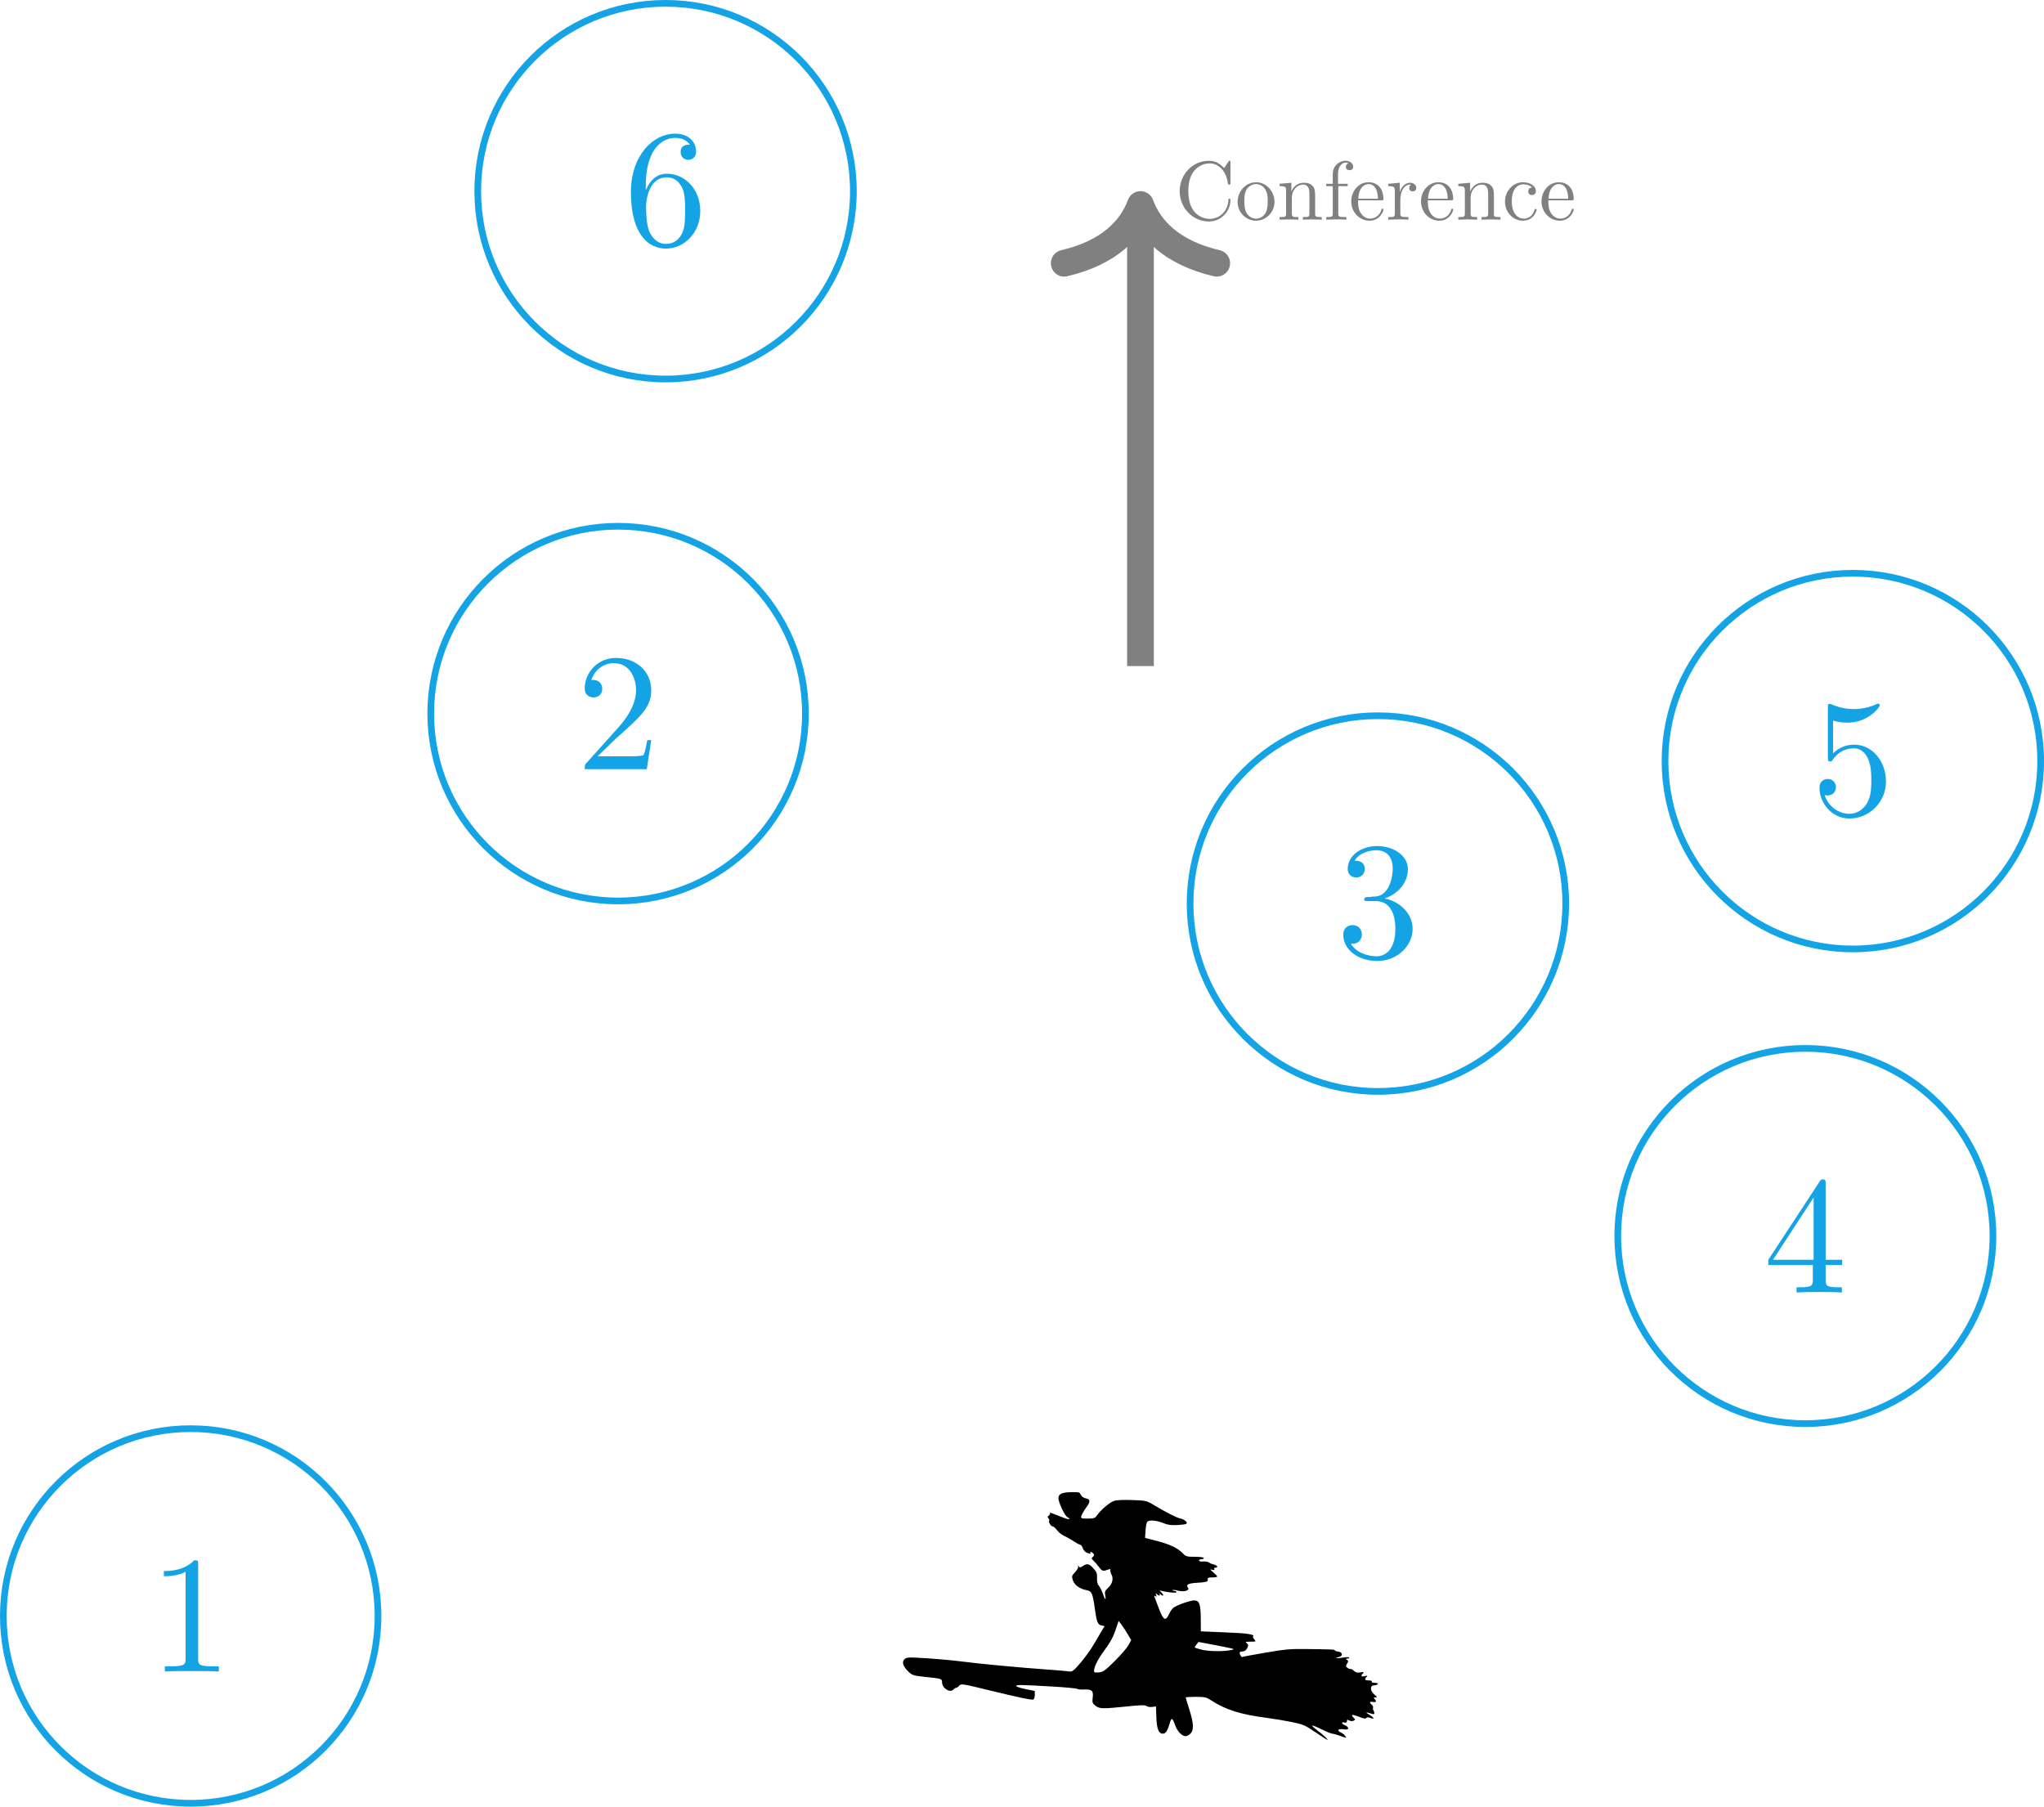 <?xml version="1.0" encoding="UTF-8"?>
<svg xmlns="http://www.w3.org/2000/svg" xmlns:xlink="http://www.w3.org/1999/xlink" width="122.004" height="107.83" viewBox="0 0 122.004 107.83">
<defs>
<g>
<g id="glyph-0-0">
<path d="M 4.172 0 L 4.172 -0.312 L 3.859 -0.312 C 2.953 -0.312 2.938 -0.422 2.938 -0.781 L 2.938 -6.375 C 2.938 -6.625 2.938 -6.641 2.703 -6.641 C 2.078 -6 1.203 -6 0.891 -6 L 0.891 -5.688 C 1.094 -5.688 1.672 -5.688 2.188 -5.953 L 2.188 -0.781 C 2.188 -0.422 2.156 -0.312 1.266 -0.312 L 0.953 -0.312 L 0.953 0 C 1.297 -0.031 2.156 -0.031 2.562 -0.031 C 2.953 -0.031 3.828 -0.031 4.172 0 Z M 4.172 0 "/>
</g>
<g id="glyph-0-1">
<path d="M 4.469 -1.734 L 4.234 -1.734 C 4.172 -1.438 4.109 -1 4 -0.844 C 3.938 -0.766 3.281 -0.766 3.062 -0.766 L 1.266 -0.766 L 2.328 -1.797 C 3.875 -3.172 4.469 -3.703 4.469 -4.703 C 4.469 -5.844 3.578 -6.641 2.359 -6.641 C 1.234 -6.641 0.5 -5.719 0.5 -4.828 C 0.5 -4.281 1 -4.281 1.031 -4.281 C 1.203 -4.281 1.547 -4.391 1.547 -4.812 C 1.547 -5.062 1.359 -5.328 1.016 -5.328 C 0.938 -5.328 0.922 -5.328 0.891 -5.312 C 1.109 -5.969 1.656 -6.328 2.234 -6.328 C 3.141 -6.328 3.562 -5.516 3.562 -4.703 C 3.562 -3.906 3.078 -3.125 2.516 -2.5 L 0.609 -0.375 C 0.5 -0.266 0.5 -0.234 0.5 0 L 4.203 0 Z M 4.469 -1.734 "/>
</g>
<g id="glyph-0-2">
<path d="M 4.562 -1.703 C 4.562 -2.516 3.922 -3.297 2.891 -3.516 C 3.703 -3.781 4.281 -4.469 4.281 -5.266 C 4.281 -6.078 3.406 -6.641 2.453 -6.641 C 1.453 -6.641 0.688 -6.047 0.688 -5.281 C 0.688 -4.953 0.906 -4.766 1.203 -4.766 C 1.5 -4.766 1.703 -4.984 1.703 -5.281 C 1.703 -5.766 1.234 -5.766 1.094 -5.766 C 1.391 -6.266 2.047 -6.391 2.406 -6.391 C 2.828 -6.391 3.375 -6.172 3.375 -5.281 C 3.375 -5.156 3.344 -4.578 3.094 -4.141 C 2.797 -3.656 2.453 -3.625 2.203 -3.625 C 2.125 -3.609 1.891 -3.594 1.812 -3.594 C 1.734 -3.578 1.672 -3.562 1.672 -3.469 C 1.672 -3.359 1.734 -3.359 1.906 -3.359 L 2.344 -3.359 C 3.156 -3.359 3.531 -2.688 3.531 -1.703 C 3.531 -0.344 2.844 -0.062 2.406 -0.062 C 1.969 -0.062 1.219 -0.234 0.875 -0.812 C 1.219 -0.766 1.531 -0.984 1.531 -1.359 C 1.531 -1.719 1.266 -1.922 0.984 -1.922 C 0.734 -1.922 0.422 -1.781 0.422 -1.344 C 0.422 -0.438 1.344 0.219 2.438 0.219 C 3.656 0.219 4.562 -0.688 4.562 -1.703 Z M 4.562 -1.703 "/>
</g>
<g id="glyph-0-3">
<path d="M 4.688 -1.641 L 4.688 -1.953 L 3.703 -1.953 L 3.703 -6.484 C 3.703 -6.688 3.703 -6.75 3.531 -6.75 C 3.453 -6.75 3.422 -6.75 3.344 -6.625 L 0.281 -1.953 L 0.281 -1.641 L 2.938 -1.641 L 2.938 -0.781 C 2.938 -0.422 2.906 -0.312 2.172 -0.312 L 1.969 -0.312 L 1.969 0 C 2.375 -0.031 2.891 -0.031 3.312 -0.031 C 3.734 -0.031 4.25 -0.031 4.672 0 L 4.672 -0.312 L 4.453 -0.312 C 3.719 -0.312 3.703 -0.422 3.703 -0.781 L 3.703 -1.641 Z M 2.984 -1.953 L 0.562 -1.953 L 2.984 -5.672 Z M 2.984 -1.953 "/>
</g>
<g id="glyph-0-4">
<path d="M 4.469 -2 C 4.469 -3.188 3.656 -4.188 2.578 -4.188 C 2.109 -4.188 1.672 -4.031 1.312 -3.672 L 1.312 -5.625 C 1.516 -5.562 1.844 -5.5 2.156 -5.5 C 3.391 -5.5 4.094 -6.406 4.094 -6.531 C 4.094 -6.594 4.062 -6.641 3.984 -6.641 C 3.984 -6.641 3.953 -6.641 3.906 -6.609 C 3.703 -6.516 3.219 -6.312 2.547 -6.312 C 2.156 -6.312 1.688 -6.391 1.219 -6.594 C 1.141 -6.625 1.109 -6.625 1.109 -6.625 C 1 -6.625 1 -6.547 1 -6.391 L 1 -3.438 C 1 -3.266 1 -3.188 1.141 -3.188 C 1.219 -3.188 1.234 -3.203 1.281 -3.266 C 1.391 -3.422 1.75 -3.969 2.562 -3.969 C 3.078 -3.969 3.328 -3.516 3.406 -3.328 C 3.562 -2.953 3.594 -2.578 3.594 -2.078 C 3.594 -1.719 3.594 -1.125 3.344 -0.703 C 3.109 -0.312 2.734 -0.062 2.281 -0.062 C 1.562 -0.062 0.984 -0.594 0.812 -1.172 C 0.844 -1.172 0.875 -1.156 0.984 -1.156 C 1.312 -1.156 1.484 -1.406 1.484 -1.641 C 1.484 -1.891 1.312 -2.141 0.984 -2.141 C 0.844 -2.141 0.5 -2.062 0.5 -1.609 C 0.5 -0.75 1.188 0.219 2.297 0.219 C 3.453 0.219 4.469 -0.734 4.469 -2 Z M 4.469 -2 "/>
</g>
<g id="glyph-0-5">
<path d="M 4.562 -2.031 C 4.562 -3.297 3.672 -4.25 2.562 -4.25 C 1.891 -4.25 1.516 -3.75 1.312 -3.266 L 1.312 -3.516 C 1.312 -6.031 2.547 -6.391 3.062 -6.391 C 3.297 -6.391 3.719 -6.328 3.938 -5.984 C 3.781 -5.984 3.391 -5.984 3.391 -5.547 C 3.391 -5.234 3.625 -5.078 3.844 -5.078 C 4 -5.078 4.312 -5.172 4.312 -5.562 C 4.312 -6.156 3.875 -6.641 3.047 -6.641 C 1.766 -6.641 0.422 -5.359 0.422 -3.156 C 0.422 -0.484 1.578 0.219 2.5 0.219 C 3.609 0.219 4.562 -0.719 4.562 -2.031 Z M 3.656 -2.047 C 3.656 -1.562 3.656 -1.062 3.484 -0.703 C 3.188 -0.109 2.734 -0.062 2.5 -0.062 C 1.875 -0.062 1.578 -0.656 1.516 -0.812 C 1.328 -1.281 1.328 -2.078 1.328 -2.25 C 1.328 -3.031 1.656 -4.031 2.547 -4.031 C 2.719 -4.031 3.172 -4.031 3.484 -3.406 C 3.656 -3.047 3.656 -2.531 3.656 -2.047 Z M 3.656 -2.047 "/>
</g>
<g id="glyph-1-0">
<path d="M 3.312 -1.156 C 3.312 -1.219 3.312 -1.25 3.25 -1.25 C 3.188 -1.25 3.188 -1.219 3.188 -1.172 C 3.156 -0.453 2.609 -0.047 2.078 -0.047 C 1.766 -0.047 0.797 -0.219 0.797 -1.703 C 0.797 -3.188 1.766 -3.359 2.062 -3.359 C 2.609 -3.359 3.062 -2.906 3.156 -2.172 C 3.172 -2.109 3.172 -2.094 3.234 -2.094 C 3.312 -2.094 3.312 -2.109 3.312 -2.219 L 3.312 -3.391 C 3.312 -3.484 3.312 -3.516 3.266 -3.516 C 3.234 -3.516 3.219 -3.516 3.188 -3.453 L 2.938 -3.078 C 2.75 -3.266 2.5 -3.516 2.016 -3.516 C 1.078 -3.516 0.281 -2.719 0.281 -1.703 C 0.281 -0.672 1.094 0.109 2.016 0.109 C 2.828 0.109 3.312 -0.578 3.312 -1.156 Z M 3.312 -1.156 "/>
</g>
<g id="glyph-1-1">
<path d="M 2.344 -1.062 C 2.344 -1.703 1.844 -2.234 1.25 -2.234 C 0.625 -2.234 0.141 -1.688 0.141 -1.062 C 0.141 -0.422 0.656 0.062 1.234 0.062 C 1.844 0.062 2.344 -0.438 2.344 -1.062 Z M 1.938 -1.109 C 1.938 -0.922 1.938 -0.656 1.828 -0.438 C 1.719 -0.219 1.5 -0.062 1.25 -0.062 C 1.031 -0.062 0.812 -0.172 0.672 -0.406 C 0.547 -0.625 0.547 -0.922 0.547 -1.109 C 0.547 -1.297 0.547 -1.562 0.672 -1.797 C 0.812 -2.016 1.047 -2.125 1.234 -2.125 C 1.453 -2.125 1.672 -2.016 1.797 -1.797 C 1.938 -1.578 1.938 -1.297 1.938 -1.109 Z M 1.938 -1.109 "/>
</g>
<g id="glyph-1-2">
<path d="M 2.672 0 L 2.672 -0.156 C 2.406 -0.156 2.281 -0.156 2.281 -0.297 L 2.281 -1.25 C 2.281 -1.688 2.281 -1.844 2.125 -2.016 C 2.047 -2.109 1.891 -2.203 1.594 -2.203 C 1.234 -2.203 1 -1.984 0.859 -1.688 L 0.859 -2.203 L 0.156 -2.141 L 0.156 -2 C 0.516 -2 0.547 -1.953 0.547 -1.719 L 0.547 -0.375 C 0.547 -0.156 0.5 -0.156 0.156 -0.156 L 0.156 0 L 0.719 -0.016 L 1.281 0 L 1.281 -0.156 C 0.953 -0.156 0.891 -0.156 0.891 -0.375 L 0.891 -1.297 C 0.891 -1.812 1.25 -2.094 1.562 -2.094 C 1.875 -2.094 1.938 -1.828 1.938 -1.547 L 1.938 -0.375 C 1.938 -0.156 1.875 -0.156 1.547 -0.156 L 1.547 0 L 2.109 -0.016 Z M 2.672 0 "/>
</g>
<g id="glyph-1-3">
<path d="M 1.781 -3.172 C 1.781 -3.344 1.594 -3.516 1.328 -3.516 C 0.984 -3.516 0.562 -3.25 0.562 -2.719 L 0.562 -2.141 L 0.172 -2.141 L 0.172 -2 L 0.562 -2 L 0.562 -0.375 C 0.562 -0.156 0.5 -0.156 0.172 -0.156 L 0.172 0 L 0.734 -0.016 C 0.938 -0.016 1.172 -0.016 1.375 0 L 1.375 -0.156 L 1.266 -0.156 C 0.891 -0.156 0.891 -0.203 0.891 -0.391 L 0.891 -2 L 1.453 -2 L 1.453 -2.141 L 0.875 -2.141 L 0.875 -2.719 C 0.875 -3.172 1.109 -3.406 1.328 -3.406 C 1.344 -3.406 1.422 -3.406 1.5 -3.375 C 1.438 -3.344 1.344 -3.281 1.344 -3.156 C 1.344 -3.047 1.422 -2.953 1.562 -2.953 C 1.703 -2.953 1.781 -3.047 1.781 -3.172 Z M 1.781 -3.172 "/>
</g>
<g id="glyph-1-4">
<path d="M 2.062 -0.594 C 2.062 -0.641 2.031 -0.656 2 -0.656 C 1.953 -0.656 1.953 -0.625 1.938 -0.578 C 1.766 -0.062 1.312 -0.062 1.266 -0.062 C 1.016 -0.062 0.812 -0.219 0.703 -0.406 C 0.547 -0.641 0.547 -0.969 0.547 -1.156 L 1.938 -1.156 C 2.047 -1.156 2.062 -1.156 2.062 -1.25 C 2.062 -1.75 1.797 -2.234 1.172 -2.234 C 0.594 -2.234 0.141 -1.719 0.141 -1.094 C 0.141 -0.422 0.656 0.062 1.234 0.062 C 1.844 0.062 2.062 -0.5 2.062 -0.594 Z M 1.734 -1.25 L 0.562 -1.25 C 0.594 -2 1 -2.125 1.172 -2.125 C 1.688 -2.125 1.734 -1.453 1.734 -1.25 Z M 1.734 -1.25 "/>
</g>
<g id="glyph-1-5">
<path d="M 1.812 -1.906 C 1.812 -2.062 1.656 -2.203 1.453 -2.203 C 1.078 -2.203 0.906 -1.875 0.828 -1.656 L 0.828 -2.203 L 0.141 -2.141 L 0.141 -2 C 0.484 -2 0.531 -1.953 0.531 -1.719 L 0.531 -0.375 C 0.531 -0.156 0.469 -0.156 0.141 -0.156 L 0.141 0 L 0.703 -0.016 C 0.906 -0.016 1.141 -0.016 1.344 0 L 1.344 -0.156 L 1.234 -0.156 C 0.875 -0.156 0.859 -0.203 0.859 -0.391 L 0.859 -1.156 C 0.859 -1.656 1.062 -2.094 1.453 -2.094 C 1.484 -2.094 1.484 -2.094 1.5 -2.094 C 1.484 -2.078 1.391 -2.031 1.391 -1.891 C 1.391 -1.75 1.484 -1.688 1.594 -1.688 C 1.688 -1.688 1.812 -1.734 1.812 -1.906 Z M 1.812 -1.906 "/>
</g>
<g id="glyph-1-6">
<path d="M 2.062 -0.594 C 2.062 -0.641 2.016 -0.641 2 -0.641 C 1.953 -0.641 1.953 -0.625 1.938 -0.594 C 1.797 -0.125 1.469 -0.062 1.281 -0.062 C 1.016 -0.062 0.578 -0.281 0.578 -1.094 C 0.578 -1.906 0.984 -2.109 1.25 -2.109 C 1.297 -2.109 1.609 -2.109 1.797 -1.922 C 1.578 -1.906 1.562 -1.766 1.562 -1.688 C 1.562 -1.562 1.641 -1.469 1.781 -1.469 C 1.906 -1.469 2.016 -1.547 2.016 -1.703 C 2.016 -2.031 1.641 -2.234 1.25 -2.234 C 0.625 -2.234 0.172 -1.688 0.172 -1.078 C 0.172 -0.438 0.656 0.062 1.234 0.062 C 1.906 0.062 2.062 -0.547 2.062 -0.594 Z M 2.062 -0.594 "/>
</g>
</g>
<clipPath id="clip-0">
<path clip-rule="nonzero" d="M 0 79 L 29 79 L 29 107.828 L 0 107.828 Z M 0 79 "/>
</clipPath>
<clipPath id="clip-1">
<path clip-rule="nonzero" d="M 90 56 L 122.004 56 L 122.004 91 L 90 91 Z M 90 56 "/>
</clipPath>
<clipPath id="clip-2">
<path clip-rule="nonzero" d="M 93 28 L 122.004 28 L 122.004 63 L 93 63 Z M 93 28 "/>
</clipPath>
<clipPath id="clip-3">
<path clip-rule="nonzero" d="M 0.898 0.055 L 29.246 0.055 L 29.246 14.844 L 0.898 14.844 Z M 0.898 0.055 "/>
</clipPath>
<clipPath id="clip-4">
<rect x="0" y="0" width="30" height="15"/>
</clipPath>
<g id="source-5" clip-path="url(#clip-4)">
<g clip-path="url(#clip-3)">
<path fill-rule="nonzero" fill="rgb(0%, 0%, 0%)" fill-opacity="1" d="M 25.508 14.383 C 24.875 13.957 24.773 13.914 24.066 13.773 C 23.648 13.691 23.031 13.586 22.691 13.543 C 21.039 13.328 20.172 13.059 19.281 12.48 C 19 12.297 18.902 12.277 18.371 12.277 C 18.043 12.277 17.773 12.293 17.773 12.312 C 17.773 12.332 17.871 12.652 17.988 13.027 C 18.254 13.855 18.27 14.273 18.047 14.48 C 17.961 14.562 17.836 14.625 17.77 14.625 C 17.555 14.625 17.281 14.348 17.152 13.992 C 16.965 13.488 16.926 13.48 16.797 13.926 C 16.668 14.359 16.547 14.508 16.348 14.469 C 16.141 14.43 16.039 14.117 16.02 13.461 L 16 12.852 L 15.762 12.879 C 15.633 12.895 15.48 12.867 15.426 12.82 C 15.348 12.758 15.07 12.766 14.242 12.852 C 12.805 13 12.625 12.996 12.383 12.805 C 12.203 12.664 12.188 12.617 12.223 12.312 C 12.273 11.906 12.168 11.816 11.691 11.84 C 11.516 11.848 11.336 11.832 11.297 11.801 C 11.258 11.77 10.637 11.711 9.922 11.668 C 7.965 11.555 7.68 11.547 7.656 11.625 C 7.645 11.664 7.887 11.75 8.199 11.812 L 8.766 11.926 L 8.766 12.164 C 8.766 12.297 8.723 12.418 8.672 12.438 C 8.57 12.477 7.82 12.316 6.016 11.879 C 4.438 11.492 4.359 11.48 4.246 11.617 C 4.195 11.68 4.121 11.734 4.082 11.734 C 4.047 11.734 3.965 11.781 3.902 11.844 C 3.691 12.059 3.23 11.754 3.23 11.402 C 3.23 11.199 3.191 11.188 2.18 11.082 C 1.52 11.012 1.441 10.984 1.227 10.777 C 0.898 10.461 0.812 10.191 0.992 10.027 C 1.121 9.91 1.23 9.906 2.344 9.977 C 3.008 10.02 3.93 10.105 4.387 10.164 C 5.375 10.297 7.953 10.539 9.523 10.648 C 10.141 10.691 10.73 10.742 10.832 10.762 C 10.996 10.793 11.086 10.723 11.504 10.234 C 11.766 9.926 12.125 9.426 12.297 9.129 C 12.469 8.828 12.68 8.469 12.77 8.324 L 12.93 8.059 L 12.742 8.012 C 12.516 7.957 12.461 7.82 12.352 7.031 C 12.219 6.078 12.168 5.969 11.855 5.91 C 11.445 5.832 11.137 5.609 11.039 5.32 C 10.961 5.078 10.969 5.047 11.172 4.836 C 11.289 4.707 11.371 4.559 11.355 4.496 C 11.328 4.406 11.336 4.406 11.391 4.488 C 11.449 4.574 11.488 4.57 11.629 4.473 C 11.883 4.297 12.016 4.324 12.27 4.613 C 12.461 4.828 12.492 4.922 12.48 5.188 C 12.469 5.402 12.504 5.551 12.586 5.641 C 12.652 5.715 12.762 5.926 12.824 6.113 C 12.957 6.508 13.031 6.559 12.969 6.211 C 12.93 6.008 12.953 5.941 13.133 5.781 C 13.387 5.555 13.477 5.223 13.348 4.988 C 13.297 4.898 13.266 4.777 13.277 4.723 C 13.289 4.664 13.258 4.637 13.203 4.66 C 12.832 4.797 12.801 4.793 12.602 4.535 C 12.496 4.391 12.344 4.215 12.266 4.145 C 12.141 4.027 12.137 4.004 12.234 3.918 C 12.32 3.848 12.328 3.805 12.266 3.727 C 12.172 3.617 12.023 3.59 12.09 3.699 C 12.117 3.742 12.047 3.738 11.918 3.695 C 11.781 3.645 11.68 3.543 11.633 3.406 C 11.59 3.289 11.52 3.195 11.477 3.195 C 11.43 3.195 11.258 3.105 11.094 2.996 C 10.926 2.883 10.672 2.738 10.523 2.672 C 10.375 2.605 10.184 2.453 10.094 2.332 C 10.004 2.207 9.891 2.109 9.84 2.109 C 9.734 2.109 9.562 1.832 9.625 1.766 C 9.648 1.742 9.629 1.68 9.582 1.621 C 9.516 1.543 9.52 1.508 9.59 1.465 C 9.641 1.434 9.68 1.387 9.676 1.359 C 9.672 1.336 9.668 1.301 9.668 1.285 C 9.668 1.27 9.93 1.363 10.246 1.496 C 10.566 1.629 10.828 1.703 10.828 1.668 C 10.828 1.629 10.773 1.578 10.715 1.555 C 10.57 1.5 10.176 0.672 10.176 0.422 C 10.176 0.168 10.379 0.07 10.961 0.059 C 11.398 0.051 11.445 0.062 11.512 0.215 C 11.555 0.312 11.672 0.402 11.793 0.426 C 12.094 0.484 12.102 0.621 11.816 1.004 C 11.68 1.195 11.555 1.414 11.539 1.496 C 11.516 1.625 11.555 1.641 11.93 1.637 C 12.289 1.637 12.363 1.613 12.469 1.457 C 12.68 1.141 13.238 0.664 13.492 0.582 C 13.641 0.531 14.07 0.512 14.582 0.531 C 15.387 0.559 15.441 0.57 15.844 0.812 C 16.641 1.289 17.23 1.586 17.457 1.633 C 17.695 1.684 17.902 1.859 17.816 1.945 C 17.789 1.977 17.547 2.008 17.281 2.023 C 16.91 2.043 16.703 2.016 16.414 1.898 C 15.984 1.73 15.582 1.703 15.473 1.84 C 15.434 1.887 15.387 2.121 15.375 2.359 L 15.348 2.789 L 16.074 2.977 C 16.828 3.172 17.324 3.41 17.621 3.73 C 17.781 3.898 17.852 3.918 18.328 3.918 C 18.633 3.918 18.855 3.949 18.855 3.992 C 18.855 4.031 18.793 4.062 18.711 4.062 C 18.633 4.062 18.566 4.098 18.566 4.141 C 18.566 4.188 18.672 4.211 18.812 4.199 C 18.949 4.188 19.102 4.211 19.156 4.254 C 19.211 4.297 19.344 4.355 19.453 4.379 C 19.668 4.43 19.73 4.57 19.539 4.57 C 19.473 4.57 19.449 4.605 19.48 4.652 C 19.516 4.711 19.48 4.723 19.355 4.691 C 19.199 4.652 19.207 4.668 19.418 4.844 C 19.547 4.953 19.656 5.066 19.652 5.094 C 19.652 5.125 19.523 5.148 19.359 5.148 C 19.125 5.148 19.07 5.172 19.09 5.273 C 19.102 5.344 19.062 5.402 19.004 5.406 C 18.941 5.414 18.879 5.422 18.855 5.434 C 18.836 5.441 18.629 5.461 18.398 5.473 C 17.93 5.5 17.77 5.59 17.906 5.75 C 18.047 5.918 17.684 6.039 17.324 5.941 C 17.164 5.898 17.016 5.883 16.992 5.902 C 16.969 5.926 17.004 5.945 17.07 5.945 C 17.133 5.945 17.203 5.977 17.227 6.016 C 17.273 6.086 16.867 6.066 16.445 5.977 L 16.215 5.926 L 16.355 6.082 C 16.5 6.242 16.422 6.297 16.258 6.145 C 16.18 6.07 16.168 6.07 16.211 6.145 C 16.238 6.191 16.234 6.234 16.199 6.234 C 16.164 6.234 16.098 6.191 16.047 6.145 C 15.973 6.07 15.965 6.082 16.008 6.191 C 16.047 6.293 16.035 6.316 15.965 6.273 C 15.914 6.238 15.883 6.242 15.898 6.281 C 15.914 6.316 16.023 6.605 16.141 6.922 C 16.43 7.711 16.574 7.801 16.785 7.324 C 16.852 7.172 16.98 6.996 17.07 6.938 C 17.328 6.77 18.051 6.523 18.277 6.523 C 18.59 6.523 18.664 6.727 18.672 7.609 L 18.676 8.367 L 20.16 8.43 C 21.48 8.48 21.922 8.551 21.789 8.68 C 21.77 8.703 21.805 8.777 21.871 8.852 C 21.984 8.977 21.977 8.984 21.641 8.984 C 21.344 8.984 21.309 8.996 21.414 9.074 C 21.52 9.152 21.523 9.191 21.445 9.363 C 21.387 9.484 21.297 9.562 21.203 9.562 C 21.121 9.562 21.031 9.582 21.008 9.609 C 20.949 9.668 21.09 9.938 21.16 9.895 C 21.188 9.879 21.812 9.762 22.547 9.637 C 23.684 9.441 24.043 9.41 24.934 9.422 C 26.598 9.445 26.672 9.449 26.672 9.504 C 26.672 9.531 26.762 9.562 26.871 9.574 C 27.141 9.605 27.18 9.832 26.926 9.895 C 26.613 9.973 26.762 9.996 27.164 9.934 C 27.371 9.898 27.539 9.902 27.539 9.934 C 27.539 9.969 27.484 9.996 27.414 9.996 C 27.305 10 27.301 10.008 27.395 10.066 C 27.488 10.125 27.488 10.16 27.406 10.297 C 27.316 10.438 27.32 10.469 27.434 10.551 C 27.504 10.602 27.582 10.629 27.613 10.613 C 27.641 10.594 27.73 10.645 27.812 10.723 C 27.93 10.828 28.023 10.852 28.203 10.816 C 28.402 10.781 28.43 10.789 28.355 10.871 C 28.207 11.023 28.25 11.09 28.461 11.039 C 28.625 11 28.645 11.008 28.57 11.086 C 28.426 11.238 28.465 11.297 28.703 11.297 C 28.832 11.297 28.902 11.328 28.879 11.371 C 28.852 11.414 28.926 11.441 29.059 11.441 C 29.191 11.441 29.266 11.473 29.238 11.516 C 29.215 11.555 29.117 11.59 29.02 11.59 C 28.762 11.59 28.773 11.926 29.039 12.145 C 29.215 12.285 29.223 12.309 29.098 12.309 C 28.988 12.312 28.977 12.332 29.043 12.398 C 29.188 12.539 29.145 12.621 28.949 12.582 C 28.746 12.543 28.719 12.613 28.883 12.75 C 28.941 12.801 28.977 12.883 28.957 12.93 C 28.941 12.98 28.945 13.043 28.969 13.066 C 28.996 13.09 29.023 13.164 29.031 13.227 C 29.043 13.305 29.008 13.328 28.91 13.297 C 28.508 13.172 28.461 13.18 28.715 13.332 C 29.031 13.523 29.074 13.645 28.793 13.535 C 28.66 13.484 28.586 13.488 28.551 13.543 C 28.52 13.598 28.383 13.574 28.121 13.469 C 27.703 13.305 27.598 13.32 27.789 13.516 C 27.902 13.625 27.902 13.645 27.801 13.699 C 27.73 13.738 27.629 13.734 27.539 13.688 C 27.422 13.625 27.395 13.633 27.395 13.73 C 27.395 13.812 27.352 13.836 27.25 13.809 C 27.043 13.754 27.07 13.895 27.285 13.977 C 27.387 14.016 27.469 14.09 27.469 14.148 C 27.469 14.227 27.398 14.242 27.18 14.211 C 26.852 14.168 26.777 14.289 27.055 14.418 C 27.148 14.457 27.258 14.551 27.305 14.625 C 27.383 14.746 27.367 14.746 27.027 14.617 C 26.832 14.543 26.613 14.48 26.547 14.48 C 26.477 14.48 26.184 14.363 25.895 14.219 C 25.605 14.074 25.352 13.973 25.328 13.992 C 25.309 14.012 25.445 14.145 25.637 14.285 C 25.969 14.527 26.301 14.844 26.227 14.844 C 26.207 14.844 25.883 14.637 25.508 14.383 Z M 13.547 10.133 C 13.91 9.77 14.277 9.344 14.363 9.184 L 14.52 8.891 L 14.324 8.559 C 14.219 8.375 14.051 8.117 13.949 7.984 L 13.77 7.746 L 13.578 8.309 C 13.441 8.719 13.254 9.055 12.902 9.527 C 12.477 10.098 12.234 10.633 12.32 10.801 C 12.332 10.824 12.465 10.832 12.617 10.816 C 12.848 10.789 12.992 10.684 13.547 10.133 Z M 20.414 9.496 C 20.676 9.445 20.688 9.438 20.523 9.391 C 20.422 9.363 19.934 9.266 19.441 9.172 L 18.539 9 L 18.414 9.156 C 18.348 9.238 18.301 9.32 18.316 9.332 C 18.328 9.348 18.496 9.402 18.688 9.453 C 19.078 9.562 19.973 9.582 20.414 9.496 Z M 20.414 9.496 "/>
</g>
</g>
</defs>
<g clip-path="url(#clip-0)">
<path fill="none" stroke-width="0.399" stroke-linecap="butt" stroke-linejoin="miter" stroke="rgb(7.817%, 64.082%, 90.036%)" stroke-opacity="1" stroke-miterlimit="10" d="M -45.511 28.347 C -45.511 34.523 -50.519 39.526 -56.695 39.526 C -62.871 39.526 -67.875 34.523 -67.875 28.347 C -67.875 22.171 -62.871 17.167 -56.695 17.167 C -50.519 17.167 -45.511 22.171 -45.511 28.347 Z M -45.511 28.347 " transform="matrix(1, 0, 0, -1, 68.074, 124.796)"/>
</g>
<g fill="rgb(7.817%, 64.082%, 90.036%)" fill-opacity="1">
<use xlink:href="#glyph-0-0" x="8.89" y="99.767"/>
</g>
<path fill="none" stroke-width="0.399" stroke-linecap="butt" stroke-linejoin="miter" stroke="rgb(7.817%, 64.082%, 90.036%)" stroke-opacity="1" stroke-miterlimit="10" d="M -20 82.206 C -20 88.382 -25.008 93.386 -31.183 93.386 C -37.355 93.386 -42.363 88.382 -42.363 82.206 C -42.363 76.03 -37.355 71.023 -31.183 71.023 C -25.008 71.023 -20 76.03 -20 82.206 Z M -20 82.206 " transform="matrix(1, 0, 0, -1, 68.074, 124.796)"/>
<g fill="rgb(7.817%, 64.082%, 90.036%)" fill-opacity="1">
<use xlink:href="#glyph-0-1" x="34.402" y="45.909"/>
</g>
<path fill="none" stroke-width="0.399" stroke-linecap="butt" stroke-linejoin="miter" stroke="rgb(7.817%, 64.082%, 90.036%)" stroke-opacity="1" stroke-miterlimit="10" d="M 25.383 70.866 C 25.383 77.058 20.363 82.077 14.172 82.077 C 7.981 82.077 2.961 77.058 2.961 70.866 C 2.961 64.675 7.981 59.655 14.172 59.655 C 20.363 59.655 25.383 64.675 25.383 70.866 Z M 25.383 70.866 " transform="matrix(1, 0, 0, -1, 68.074, 124.796)"/>
<g fill="rgb(7.817%, 64.082%, 90.036%)" fill-opacity="1">
<use xlink:href="#glyph-0-2" x="79.756" y="57.138"/>
</g>
<g clip-path="url(#clip-1)">
<path fill="none" stroke-width="0.399" stroke-linecap="butt" stroke-linejoin="miter" stroke="rgb(7.817%, 64.082%, 90.036%)" stroke-opacity="1" stroke-miterlimit="10" d="M 50.883 51.023 C 50.883 57.21 45.867 62.222 39.684 62.222 C 33.5 62.222 28.488 57.21 28.488 51.023 C 28.488 44.839 33.5 39.827 39.684 39.827 C 45.867 39.827 50.883 44.839 50.883 51.023 Z M 50.883 51.023 " transform="matrix(1, 0, 0, -1, 68.074, 124.796)"/>
</g>
<g fill="rgb(7.817%, 64.082%, 90.036%)" fill-opacity="1">
<use xlink:href="#glyph-0-3" x="105.268" y="77.144"/>
</g>
<g clip-path="url(#clip-2)">
<path fill="none" stroke-width="0.399" stroke-linecap="butt" stroke-linejoin="miter" stroke="rgb(7.817%, 64.082%, 90.036%)" stroke-opacity="1" stroke-miterlimit="10" d="M 53.731 79.37 C 53.731 85.562 48.711 90.581 42.52 90.581 C 36.328 90.581 31.309 85.562 31.309 79.37 C 31.309 73.179 36.328 68.159 42.52 68.159 C 48.711 68.159 53.731 73.179 53.731 79.37 Z M 53.731 79.37 " transform="matrix(1, 0, 0, -1, 68.074, 124.796)"/>
</g>
<g fill="rgb(7.817%, 64.082%, 90.036%)" fill-opacity="1">
<use xlink:href="#glyph-0-4" x="108.103" y="48.634"/>
</g>
<path fill="none" stroke-width="0.399" stroke-linecap="butt" stroke-linejoin="miter" stroke="rgb(7.817%, 64.082%, 90.036%)" stroke-opacity="1" stroke-miterlimit="10" d="M -17.137 113.386 C -17.137 119.577 -22.156 124.597 -28.347 124.597 C -34.539 124.597 -39.558 119.577 -39.558 113.386 C -39.558 107.194 -34.539 102.175 -28.347 102.175 C -22.156 102.175 -17.137 107.194 -17.137 113.386 Z M -17.137 113.386 " transform="matrix(1, 0, 0, -1, 68.074, 124.796)"/>
<g fill="rgb(7.817%, 64.082%, 90.036%)" fill-opacity="1">
<use xlink:href="#glyph-0-5" x="37.236" y="14.618"/>
</g>
<use xlink:href="#source-5" transform="matrix(1, 0, 0, 1, 53, 89)"/>
<path fill="none" stroke-width="1.594" stroke-linecap="butt" stroke-linejoin="miter" stroke="rgb(50%, 50%, 50%)" stroke-opacity="1" stroke-miterlimit="10" d="M 0 85.042 L 0 111.792 " transform="matrix(1, 0, 0, -1, 68.074, 124.796)"/>
<path fill="none" stroke-width="1.594" stroke-linecap="round" stroke-linejoin="round" stroke="rgb(50%, 50%, 50%)" stroke-opacity="1" stroke-miterlimit="10" d="M -3.505 4.551 C -2.865 1.82 -1.439 0.531 -0.001 -0 C -1.439 -0.531 -2.865 -1.821 -3.505 -4.551 " transform="matrix(0, -1, -1, 0, 68.074, 12.206)"/>
<g fill="rgb(50%, 50%, 50%)" fill-opacity="1">
<use xlink:href="#glyph-1-0" x="70.132" y="13.111"/>
<use xlink:href="#glyph-1-1" x="73.729" y="13.111"/>
<use xlink:href="#glyph-1-2" x="76.219" y="13.111"/>
<use xlink:href="#glyph-1-3" x="78.989" y="13.111"/>
<use xlink:href="#glyph-1-4" x="80.513" y="13.111"/>
<use xlink:href="#glyph-1-5" x="82.725" y="13.111"/>
<use xlink:href="#glyph-1-4" x="84.677" y="13.111"/>
<use xlink:href="#glyph-1-2" x="86.889" y="13.111"/>
<use xlink:href="#glyph-1-6" x="89.659" y="13.111"/>
<use xlink:href="#glyph-1-4" x="91.87" y="13.111"/>
</g>
</svg>
